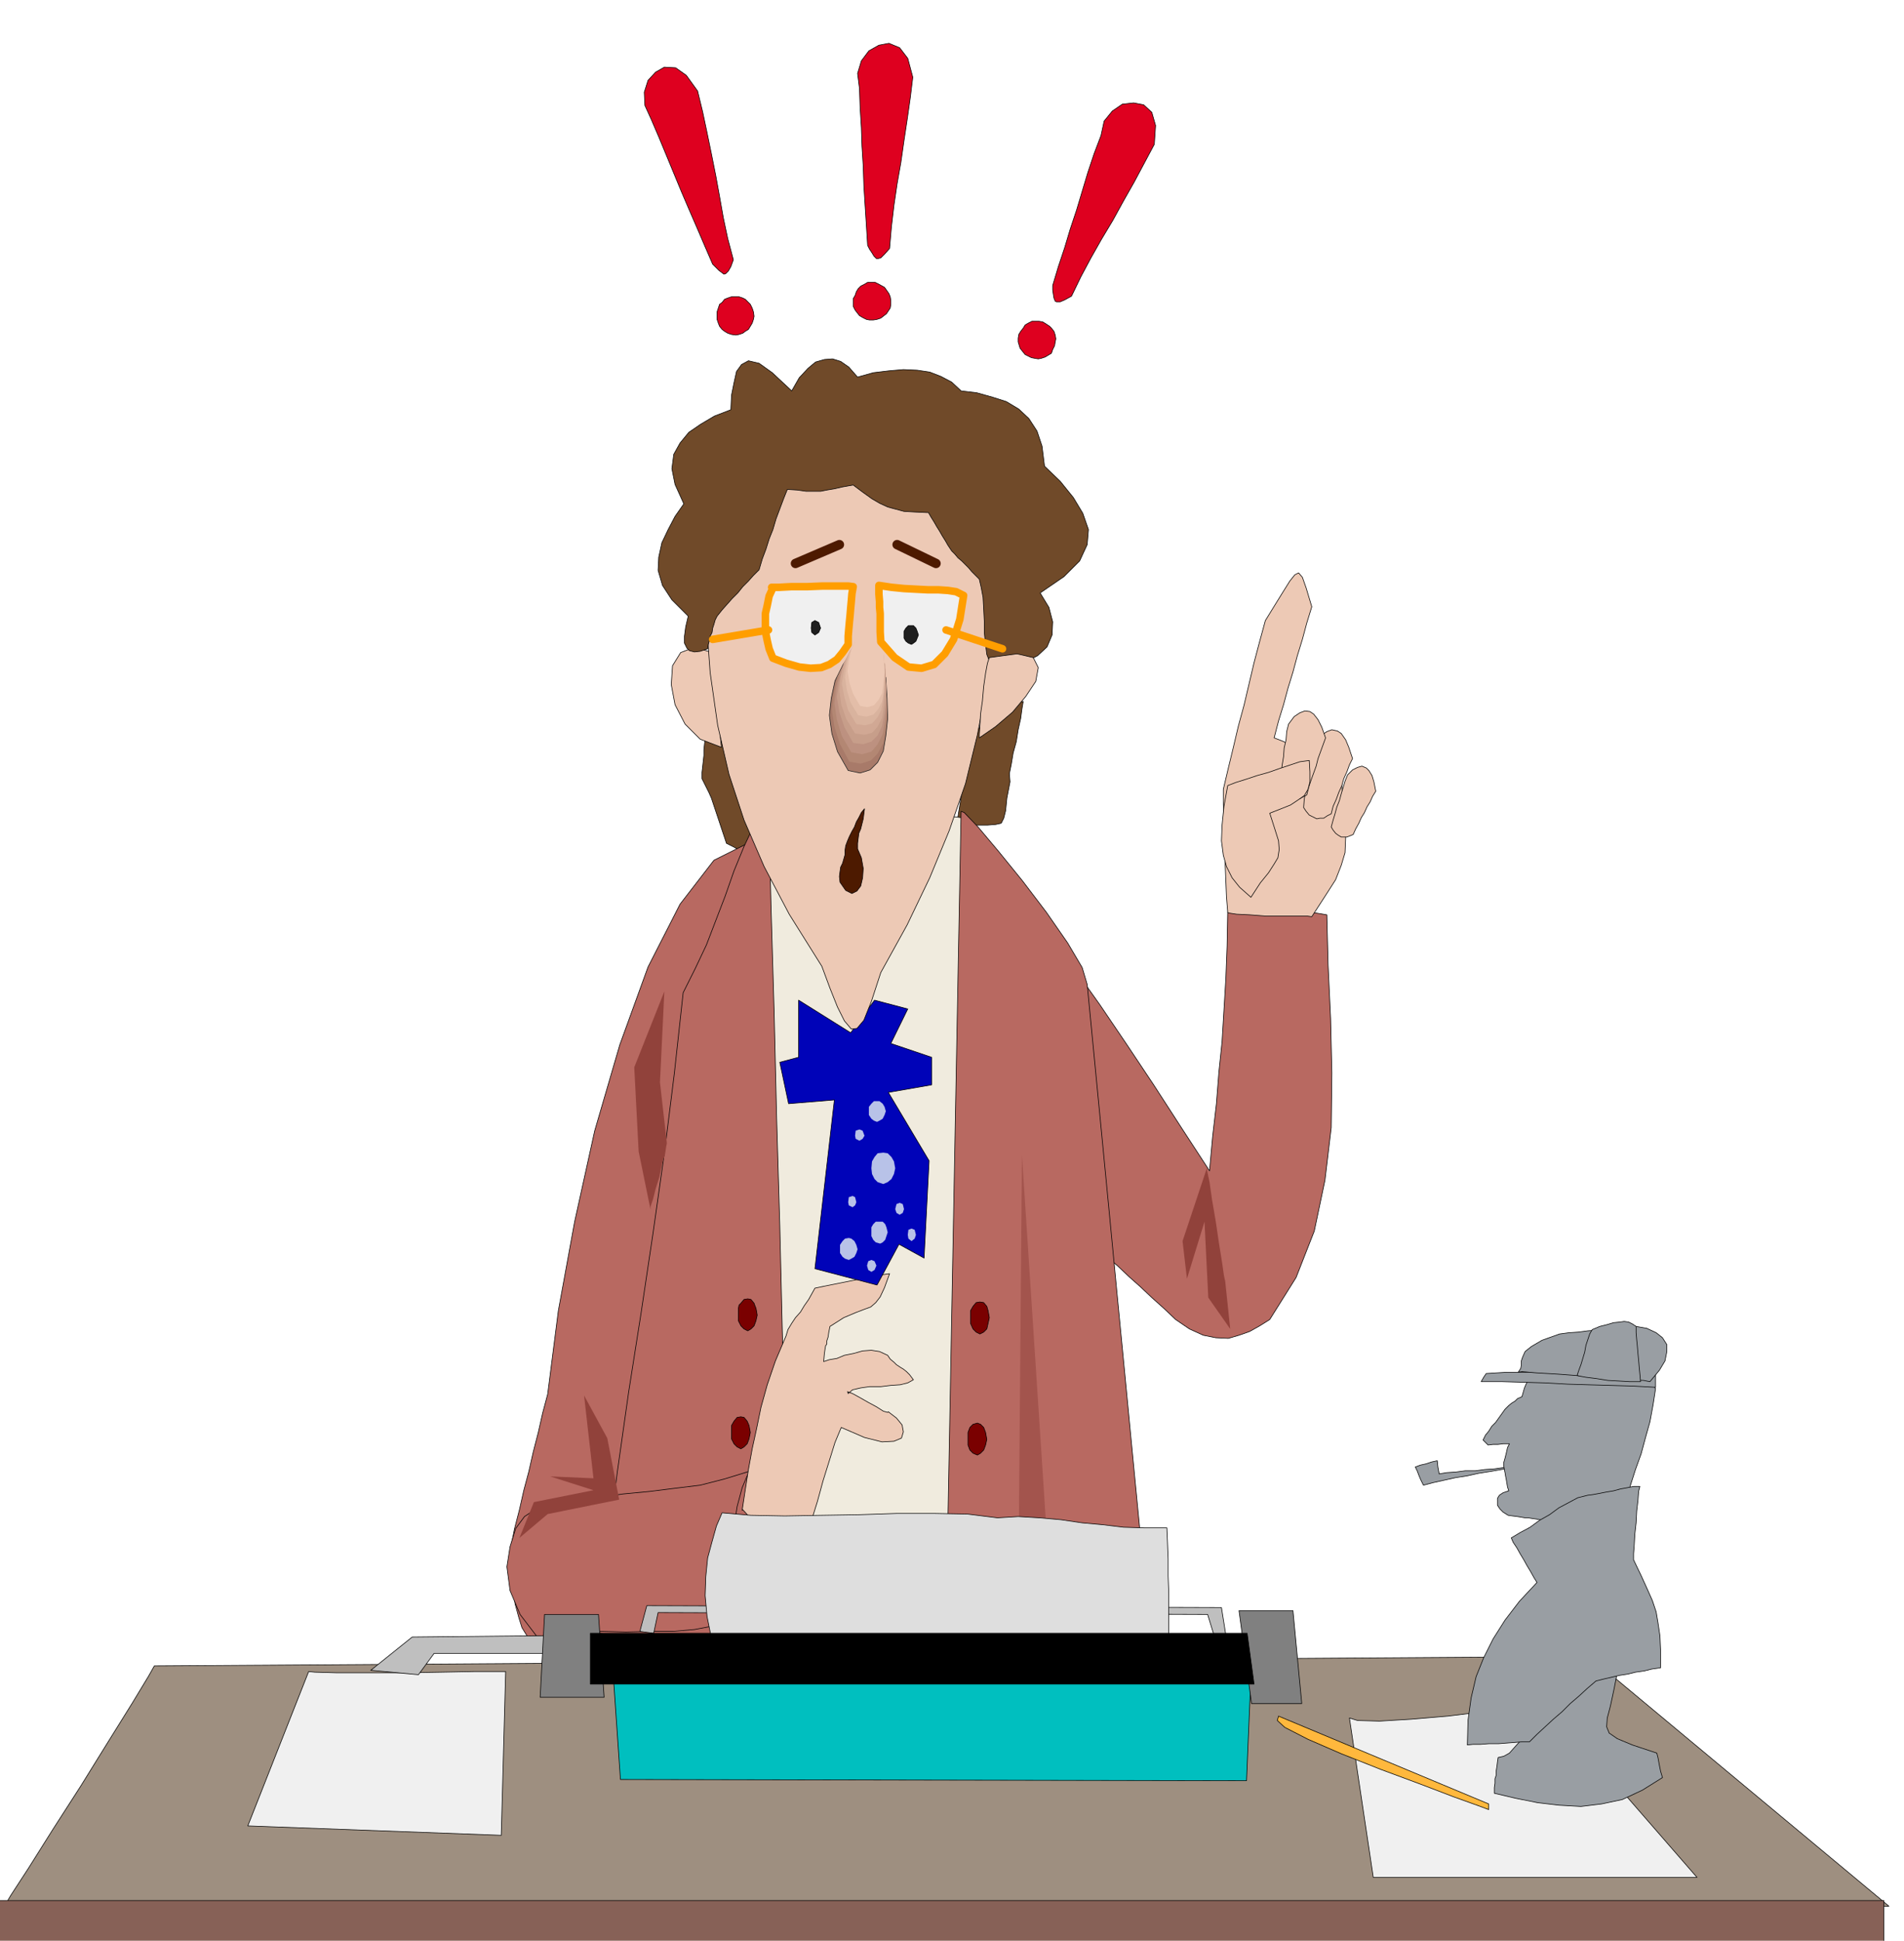 <svg xmlns="http://www.w3.org/2000/svg" width="490.455" height="499.802" fill-rule="evenodd" stroke-linecap="round" preserveAspectRatio="none" viewBox="0 0 3035 3093"><style>.pen0{stroke:#000;stroke-width:1;stroke-linejoin:round}.brush2{fill:#f0f0f0}.brush3{fill:#704a29}.brush5{fill:#b86961}.brush6{fill:#edc9b5}.pen1{stroke:none}.brush10{fill:gray}.brush13{fill:#999ea3}.pen3{stroke:none}.pen4{stroke:#ff9e00;stroke-width:12;stroke-linejoin:round}</style><path d="m246 2655 2287-15 478 398H7l10-17 28-43 39-62 45-70 44-71 38-61 26-43 9-16z" class="pen0" style="fill:#9e8f80"/><path d="m492 2664-97 246 404 15 7-261h-51l-52 1-57 1H537l-35-1-10-1zm1659 74 38 254h516l-240-276-14 1-36 5-50 6-57 7-59 5-50 3-35-1-13-4z" class="pen0 brush2"/><path d="m1125 1168-1 9-1 9-1 9v9l-1 9-1 9-1 9v10l3 6 4 8 4 8 4 9 3 9 3 9 3 9 3 9 3 9 3 9 3 9 3 9 10 5 11 6 10 6 11 6 4-10 4-10 3-10 5-10-7-20-7-19-7-19-6-18-7-19-6-18-7-19-6-18-10-3-9-3-10-2-9-1zm425-3-4 18-3 18-3 19-3 19-3 18-3 20-3 18-3 20h49l13-1 9-2 4-8 3-12 2-20 5-26-1-13 3-15 3-18 5-18 3-19 4-18 2-15 2-12-9 1-10 6-11 7-11 9-12 8-11 8-10 5-7 3z" class="pen0 brush3"/><path d="m1210 1293-13 36-12 38-12 36-12 38-13 36-12 37-12 37-12 37-7 128-6 128-7 128-6 129-7 128-6 128-7 128-6 129 87-3 88-3 88-3 88-2 88-3 88-2 88-2 88-2-10-126-6-125-6-125-3-125-5-126-4-125-6-125-8-123-20-36-22-35-24-37-23-37-24-38-23-36-22-37-18-34-15-2-38-2-55-3-60-3-62-3-52-1h-36l-11 3z" class="pen0" style="fill:#f0ebde"/><path d="m1198 1341-60 30-54 70-51 100-45 124-40 137-32 145-26 142-17 133-8 30-7 31-8 31-7 31-8 30-7 31-8 31-6 31 1 33 3 30 3 25 6 22 5 16 8 13 8 7 10 4h143l24-158 26-159 27-161 27-161 26-162 25-161 22-159 20-156z" class="pen0 brush5"/><path d="m1225 1274 4 169 5 170 4 170 5 170 4 169 5 171 5 169 5 171-39-4-38-4-38-4-38-3-39-4-38-4-38-4-38-3 12-129 16-128 18-127 20-127 19-127 18-127 16-128 14-128 19-38 18-38 15-39 15-39 14-40 16-39 18-38 21-37z" class="pen0 brush5"/><path d="m866 2409 43-13 43-9 41-6 42-4 40-5 41-5 39-10 39-12-11 26-8 30-5 32-4 34-5 33-5 33-7 30-10 28-32 6-34 3h-37l-38 1-39-1-36 1-35 3-30 7-29-38-16-38-5-38 5-32 9-29 14-19 15-10 15 2zm740-1008 31 40 36 48 38 53 42 59 42 62 44 66 44 68 45 69 5-55 6-52 4-51 5-48 3-50 3-50 2-52 1-54h16l20 1h104l18 3 2 80 4 85 2 87-1 87-10 84-17 81-29 74-42 67-16 10-16 9-17 6-17 5-20-1-20-4-22-10-22-15-19-18-19-17-18-17-18-16-19-18-19-16-18-17-18-16-15-74-15-71-15-70-15-69-15-70-15-70-15-71-15-72z" class="pen0 brush5"/><path d="m1532 1293-3 161-3 161-3 161-3 162-3 161-3 162-3 161-3 162 40-3 40-3 40-2 41-2 40-3 40-2 40-2 41-2-13-126-12-124-12-125-12-124-12-125-12-124-12-124-12-124-8-27-23-39-34-49-38-50-39-48-32-38-22-23-5-2z" class="pen0 brush5"/><path d="m1957 1454-2-25-1-25-1-25v-24l-1-25-1-24-1-24v-24l8-34 8-33 8-34 9-33 8-34 8-34 9-34 9-33 16-26 13-21 10-16 8-10 6-3 6 7 6 17 9 30-8 26-7 26-8 26-7 26-8 26-7 26-8 26-7 27 13 5 13 6 13 5 14 6 12 5 14 6 13 6 14 6 3 48 3 37 2 29-1 24-6 20-9 23-16 25-22 34-7-1h-66l-26-2-21-1-13-2-1-1z" class="pen0 brush6"/><path d="m2148 1235-4 10-3 10-3 10-3 11-4 10-3 11-3 10-3 11 3 5 4 5 4 3 5 3h9l10-4 4-9 5-9 4-9 5-8 4-9 5-8 4-9 5-8-3-15-3-10-5-8-4-4-7-3-7 2-8 4-8 8z" class="pen0 brush6"/><path d="m1624 2442 5-601 40 612-45-11z" class="pen1" style="fill:#a3544d"/><path d="m1183 2407 5-33 5-32 6-33 7-32 7-34 10-36 13-38 17-40 3-10 6-10 6-9 8-9 6-10 7-10 5-9 5-9 14-3 15-3 15-3 15-3 15-3 15-3 15-3 15-2-8 22-7 15-7 9-8 7-11 4-13 5-19 8-22 14-2 10-1 7-2 6v5l-2 3-1 6-1 7-1 12 9-3 12-2 12-5 15-3 14-4 14-1 13 2 13 6 4 6 6 5 4 4 6 4 5 3 5 4 5 5 6 8-9 5-12 3-15 1-16 2h-18l-14 2-13 3-7 6-1-3 8 3 11 6 14 8 13 7 11 7 7 2 1-1 13 10 9 11 2 11-3 10-12 5-19 1-28-7-37-16-10 24-9 29-10 32-9 33-10 32-9 32-9 29-9 26-4-6-10-13-14-20-16-20-16-21-13-16-9-10-1 1zm914-1224-3 13-3 13-3 13-2 13-3 13-2 13-2 13-1 13 4 6 5 6 6 3 6 3 5-1h6l6-4 6-3 3-12 5-11 4-11 5-11 3-11 5-11 4-11 5-10-6-18-5-12-7-10-6-4-9-2-8 3-9 6-9 11zm-954-140-35-12-23 9-13 21-2 30 6 32 16 31 24 24 34 13-2-19v-19l-2-18v-18l-1-19-1-19-1-18v-18z" class="pen0 brush6"/><path d="m2054 1154-3 12-1 13-3 13-1 14-2 12-2 14-2 12-1 14 5 6 6 5 5 3 6 3 5-1 6-1 5-3 6-3 3-12 4-12 4-11 4-11 3-12 4-11 4-11 4-11-6-17-6-12-7-9-6-4-8-1-8 3-9 6-9 12z" class="pen0 brush6"/><path d="m1957 1252 13-5 16-5 18-6 18-5 17-6 18-6 15-5 15-2 1 18v16l-3 12-6 10-10 7-12 8-15 6-18 7 8 25 6 19 1 14-2 13-6 10-9 14-13 16-15 23-18-16-12-15-9-18-5-18-3-23 1-25 3-30 6-33z" class="pen0 brush6"/><path d="m1020 2600 11-41 916 3 7 44-18 3-11-36-876-3-7 33-22-3zm29 5-392 4-66 53 76 7 25-34h357v-5l1-9v-10l-1-6z" class="pen0" style="fill:#bfbfbf"/><path d="m976 2647 13 189 998 2 8-191H976z" class="pen0" style="fill:#00bfbf"/><path d="m868 2573-7 132h102l-9-132h-86z" class="pen0 brush10"/><path d="m1148 2649-14-38-7-35-3-33 1-30 3-30 7-26 7-25 9-21 46 4 54 1 58-1 61-1 60-2h58l54 1 48 6 33-2 34 2 34 3 34 5 33 3 33 4 33 1h36l1 24 1 26v27l1 27v78l3 27h-171l-90 1-90 2h-93l-92 1h-93l-89 1z" class="pen0" style="fill:#dedede"/><path d="m1975 2567 20 148h80l-14-148h-86z" class="pen0 brush10"/><path d="M941 2603h1047l11 81H941v-81z" class="pen0" style="fill:#000"/><path d="M2410 2339h-14l-14 2-15 1-15 2h-16l-15 2-15 1-12 2-2-11-1-10-9 2-9 3-9 2-8 3 3 6 3 8 3 7 4 8 15-4 18-4 18-4 19-3 18-4 19-3 17-3 17-3zm170 316-7 36-6 28-5 19-1 14 4 10 13 9 24 10 39 13 2 8 2 11 2 10 3 10-32 20-32 15-33 7-33 4-35-2-34-4-35-7-34-8v-9l1-7v-7l2-6v-7l1-6 1-8 1-7 9-2 9-5 8-9 9-10 8-13 8-13 9-14 11-12 14-13 15-10 16-9 16-7 15-8 16-7 14-7 15-7z" class="pen0 brush13"/><path d="m2448 2173-3 6-3 6-3 7-3 7-3 6-3 7-2 7-2 7-7 3-4 4-5 3-5 4-6 6-5 7-5 7-5 7-6 6-5 8-5 6-4 8 4 4 4 4 8-1h8l8-1h10l-3 6-2 9-2 8-2 7v5l1 6 1 5 1 6 1 5 1 6 1 6 2 6-9 3-6 4-3 5v11l4 6 5 5 8 5 7 1 8 1 6 1 6 1h5l6 1 7 1 10 2 2 7v9l-2 9 2 11 3 8 9 9 16 5 26 4 9-1 10-1 9-1h10l9-1 10-1 9-1h10l-1-8v-7l-1-8-1-7-2-8v-7l-1-8 1-7 6-27 7-25 8-25 9-25 7-26 7-25 5-27 4-26-6-8-4-7-5-8-4-6-5-7-4-7-5-7-4-7-20 1-19 3-20 1-19 3-20 2-19 2-19 2-18 3z" class="pen0 brush13"/><path d="M2361 2202h34l35 1 34 1 35 2 34 1 35 1 35 1 36 2v-30h-35l-34 2h-34l-33 2h-34l-33 2h-34l-33 2-4 6-4 7z" class="pen0 brush13"/><path d="m2420 2187 4-6 1-5v-7l2-6 4-9 10-8 17-10 28-10 15-2 15-1 15-2 15-1 15-2 16-1 15-2 16-1 17 3 15 7 10 8 7 11v11l-3 15-9 15-15 18-10-2-24-1-35-3-38-3-40-3-34-2-23-2-6 1z" class="pen0 brush13"/><path d="m2514 2192 3-9 3-8 3-10 3-10 2-11 3-9 3-9 4-7 12-5 12-3 10-3 10-1 7-1 7 1 6 3 6 4v10l1 12 1 10 1 12 1 10 1 12 1 10 1 12h-17l-17-1-18-1-19-3-16-2-11-2-3-1zm17 191-16 4-15 8-15 8-15 11-16 9-15 11-15 8-15 9 3 7 6 9 5 9 6 10 5 9 6 10 5 9 5 8-28 30-23 30-19 30-15 30-12 30-8 34-5 36-1 39 9-1h12l13-1h15l13-1 13-1 12-1h12l12-12 13-12 13-12 14-12 13-13 14-12 13-12 14-12 12-3 13-3 13-3 13-2 12-3 14-2 12-3 14-2v-29l-1-22-3-20-3-18-6-18-8-18-10-22-12-25v-10l1-13 1-18 2-18 1-19 2-17 1-14 2-8h-10l-10 2-11 2-11 3-12 2-10 2-11 2-8 1z" class="pen0 brush13"/><path d="m1356 1646-83-52v91l-30 8 14 66 73-6-31 269 99 26 35-65 40 22 8-155-65-109 69-12v-44l-65-22 27-55-53-14-38 52z" class="pen0" style="fill:#0003b8"/><path d="m1121 869 4 107 7 96 12 84 18 78 24 73 32 74 40 76 52 83 13 35 12 30 11 22 11 13 9-1 11-13 12-30 15-46 42-76 36-75 31-75 26-75 19-78 15-79 9-82 3-84-28-97-44-67-56-41-64-14-71 8-71 32-69 51-61 71z" class="pen0 brush6"/><path d="m1128 1034-12 4-9 1-8-2-4-4-4-8v-11l2-15 4-17-26-26-15-23-7-24 1-21 5-23 10-21 11-21 14-20-14-31-5-25 3-23 10-18 14-17 19-13 22-13 26-10 1-23 4-20 4-18 8-11 11-6 17 4 21 15 31 29 12-21 14-15 12-10 14-4 13-1 13 4 13 9 14 16 25-7 25-3 23-2 22 1 20 3 18 7 17 9 15 14 25 3 25 7 22 7 20 12 16 15 13 20 8 24 4 32 25 24 21 26 15 25 9 26-2 24-12 26-25 25-38 26 14 23 6 23-1 21-8 19-15 14-20 10-26 4-29-1-6-15-2-16-2-19v-18l-1-20-1-18-3-16-3-13-6-6-6-6-5-6-5-5-6-6-6-5-5-6-5-5-6-9-4-7-5-8-4-7-5-8-4-7-5-8-4-7-22-1-17-1-15-4-11-3-13-6-12-7-14-10-16-12-17 3-13 3-12 2-10 2h-23l-14-2-16-1-6 15-6 16-6 16-5 17-6 15-5 16-6 16-5 17-9 9-8 9-9 9-8 10-9 9-8 9-8 9-8 10-3 6-2 7-2 6-1 7-3 6-1 6-2 7-1 7z" class="pen0 brush3"/><path d="m1352 1228 19 4 16-5 12-12 9-18 4-24 3-28-1-32-2-33-4-9-4-9-4-9-3-8-4-9-4-8-4-8-3-8-22 22-16 25-13 26-6 28-3 27 4 29 9 29 17 30z" style="stroke:#1f1f1f;stroke-width:1;stroke-linejoin:round;fill:#a87a69"/><path d="m1354 1214 18 3 16-5 11-11 9-17 4-24 2-26-1-29-2-32-4-9-3-8-4-8-3-8-4-9-3-7-4-9-3-7-21 22-15 24-12 24-6 27-3 26 4 27 9 28 15 28z" class="pen3" style="fill:#b38773"/><path d="m1357 1199 17 3 15-4 10-12 8-16 4-22 2-24v-29l-2-29-4-9-3-7-3-8-3-7-4-8-3-7-3-8-3-7-20 20-15 23-11 23-6 25-3 25 4 26 8 26 15 26z" class="pen3" style="fill:#bd9180"/><path d="m1360 1184 16 2 13-4 10-10 7-15 4-20 3-23-1-27-1-28-4-8-3-7-3-7-3-7-4-7-3-7-3-7-3-6-18 19-14 21-10 21-6 24-3 23 4 24 8 24 14 25z" class="pen3" style="fill:#c79e8a"/><path d="m1363 1169 15 2 12-3 9-10 7-14 3-19 2-22v-25l-2-26-3-7-3-7-3-7-3-6-3-7-3-7-3-6-2-6-17 18-14 20-10 20-5 22-2 21 3 23 8 23 14 23z" class="pen3" style="fill:#d1a894"/><path d="m1365 1154 14 2 11-3 9-10 6-12 3-18 2-21v-23l-1-24-3-7-3-6-3-6-3-6-3-6-2-6-3-6-2-6-16 16-12 19-9 18-5 21-3 20 4 21 6 21 13 22z" class="pen3" style="fill:#d9b39e"/><path d="m1368 1140 13 2 11-3 8-9 6-12 3-17 1-19v-21l-2-23-3-6-3-6-3-6-2-5-3-6-2-5-3-6-2-5-14 15-11 17-9 18-4 19-2 18 3 20 6 20 12 20z" class="pen3" style="fill:#e3bda8"/><path d="m1371 1125 12 2 10-3 7-8 6-11 2-16 2-17-1-20-1-20-6-11-4-10-5-11-4-10-14 14-10 15-8 16-4 18-2 17 3 18 6 18 11 19z" class="pen3 brush6"/><path d="m1232 937-6 13-3 15-3 13v28l3 15 3 13 6 15 21 8 21 6 18 2 17-1 13-5 12-8 9-11 9-13v-13l1-12 1-11 1-10 1-12 1-11 1-12 2-11-8-1h-41l-25 1h-25l-19 1h-12l2 1zm169-4v14l1 12v9l1 10v29l1 16 22 25 22 15 21 2 20-6 17-17 14-23 10-32 6-38-12-6-13-2-15-1h-17l-19-1-19-1-20-2-20-3z" class="pen4 brush2"/><path d="m1577 1048 44-6 26 6 8 16-4 22-16 24-21 25-27 23-26 18v-6l1-13 1-19 3-21 2-23 3-21 3-16 3-9z" class="pen0 brush6"/><path fill="none" d="m1136 1019 89-15m283 0 90 30" class="pen4"/><path d="m1299 989 6 3 3 9-3 7-6 4-5-4-1-7 1-9 5-3zm154 8h3l4 4 2 5 2 6-2 5-2 5-4 3-3 2-5-2-4-3-3-5v-11l3-5 4-4h5z" class="pen0" style="fill:#1f1f1f"/><path d="m1378 1289-5 6-4 8-4 7-3 8-4 7-4 8-3 7-3 8-1 7v7l-2 7-2 7-3 6-1 7-1 8 1 9 9 13 10 5 8-4 6-8 3-13 1-15-3-17-6-14v-9l1-8 1-8 3-7 2-8 2-8 1-8 1-8z" class="pen0" style="fill:#4d1a00"/><path d="m987 2390-114 23-45 38 23-57 95-19-69-22 69 3-15-132 37 68 19 98zm76-568-11-97 7-145-48 121 7 134 19 93v-5l4-12 4-16 6-19 4-20 5-16 2-13 1-5zm861 39-39 117 7 60 28-91 6 121 35 50-8-76-2-9-3-21-5-31-5-34-6-35-4-28-4-19v-4z" class="pen1" style="fill:#91423b"/><path d="m1353 1973 4 1 5 4 3 6 2 7-2 6-3 6-5 3-4 2-6-2-4-3-4-6v-13l4-6 4-4 6-1zm55-136 7 1 6 6 4 7 2 11-2 9-4 8-6 5-7 3-9-3-5-5-4-8-1-9 1-11 4-7 5-6 9-1zm-5 110h4l4 4 2 5 2 8-2 6-2 6-4 4-4 2-7-2-4-4-3-6v-14l3-5 4-4h7zm-5-192h4l5 4 3 5 2 7-2 6-3 6-5 3-4 2-5-2-4-3-4-6v-13l4-5 4-4h5zm36 162 5 2 2 8-2 6-5 3-5-3-2-6 2-8 5-2zm-75-11 4 2 2 8-2 5-4 3-6-3-1-5 1-8 6-2zm94 52 5 2 2 8-2 6-5 4-5-4-1-6 1-8 5-2zm-64 50 5 2 3 7-3 7-5 3-5-3-2-7 2-7 5-2zm-19-208 5 2 3 8-3 5-5 3-6-3-1-5 1-8 6-2z" class="pen1" style="fill:#b8c2e8"/><path d="m1038 190 12 28 12 29 12 29 12 29 12 28 13 30 12 28 13 30 5 5 5 5 4 3 4 3 3-1 4-4 4-7 4-11-9-34-7-33-6-34-6-33-7-35-7-34-7-33-8-33-18-25-17-12-18-1-14 8-12 13-6 19 1 21 10 22zm135 283h5l6 2 4 2 5 5 3 3 3 6 2 6 1 7-1 5-2 6-3 5-3 5-5 3-4 3-6 2-5 1-7-1-6-2-5-3-4-3-4-5-2-5-2-6v-12l2-6 2-6 4-3 4-5 5-2 6-2h7zm197-332 1 30 2 32 1 30 2 32 1 31 2 32 2 31 2 32 3 6 4 6 3 5 4 4h3l4-1 6-6 8-9 3-35 4-34 5-34 6-34 5-35 5-33 5-35 4-33-8-30-13-17-17-7-16 3-16 9-12 16-6 20 3 24zm31 312 9 5 7 10 2 5 1 6v6l-1 6-6 9-9 7-6 2-6 1h-6l-5-1-6-3-5-3-4-5-3-4-3-6v-12l3-5 2-6 3-5 4-4 6-3 5-3h12l6 3zm354-237-11 29-10 30-9 30-9 30-10 30-9 30-10 30-9 30v7l1 7 1 6 2 5 2 1h6l7-3 11-6 15-31 16-30 17-30 18-30 17-31 17-30 16-30 16-30 2-30-6-21-13-12-16-3-18 2-16 11-13 16-5 23zm-82 304 3 3 4 5 2 6 1 6-1 5-1 6-3 6-2 6-5 3-5 3-6 2-5 1-6-1-5-1-6-3-4-2-8-10-3-10v-6l1-6 3-5 4-5 3-5 5-3 6-3h11l6 1 5 3 6 4z" class="pen0" style="fill:#de001f"/><path d="M-1 3029h3004v68H-1v-68z" class="pen0" style="fill:#876157"/><path d="m2036 2742 2-7 335 140v9l-16-6-39-14-55-21-62-23-63-25-53-23-37-19-12-11z" class="pen0" style="fill:#ffb83d"/><path d="m1181 2258 5 1 5 6 3 7 2 11-2 10-3 8-5 5-5 3-6-3-5-5-4-8v-21l4-7 5-6 6-1zm11-188 5 1 5 6 1 3 2 5 1 5 1 6-2 9-3 8-5 5-5 3-6-3-5-5-4-8v-20l1-5 3-3 5-6 6-1zm366 198 5 2 5 5 3 8 2 11-2 9-3 8-5 5-5 3-7-3-5-5-3-8v-20l3-8 5-5 7-2zm4-193 6 1 5 6 2 7 2 11-2 9-2 9-5 5-6 3-6-3-5-5-4-9v-20l4-7 5-6 6-1z" class="pen0" style="fill:#7a0000"/><path fill="none" d="m1268 898 70-30m92 0 62 30" style="stroke:#4d1a00;stroke-width:15;stroke-linejoin:round"/></svg>
